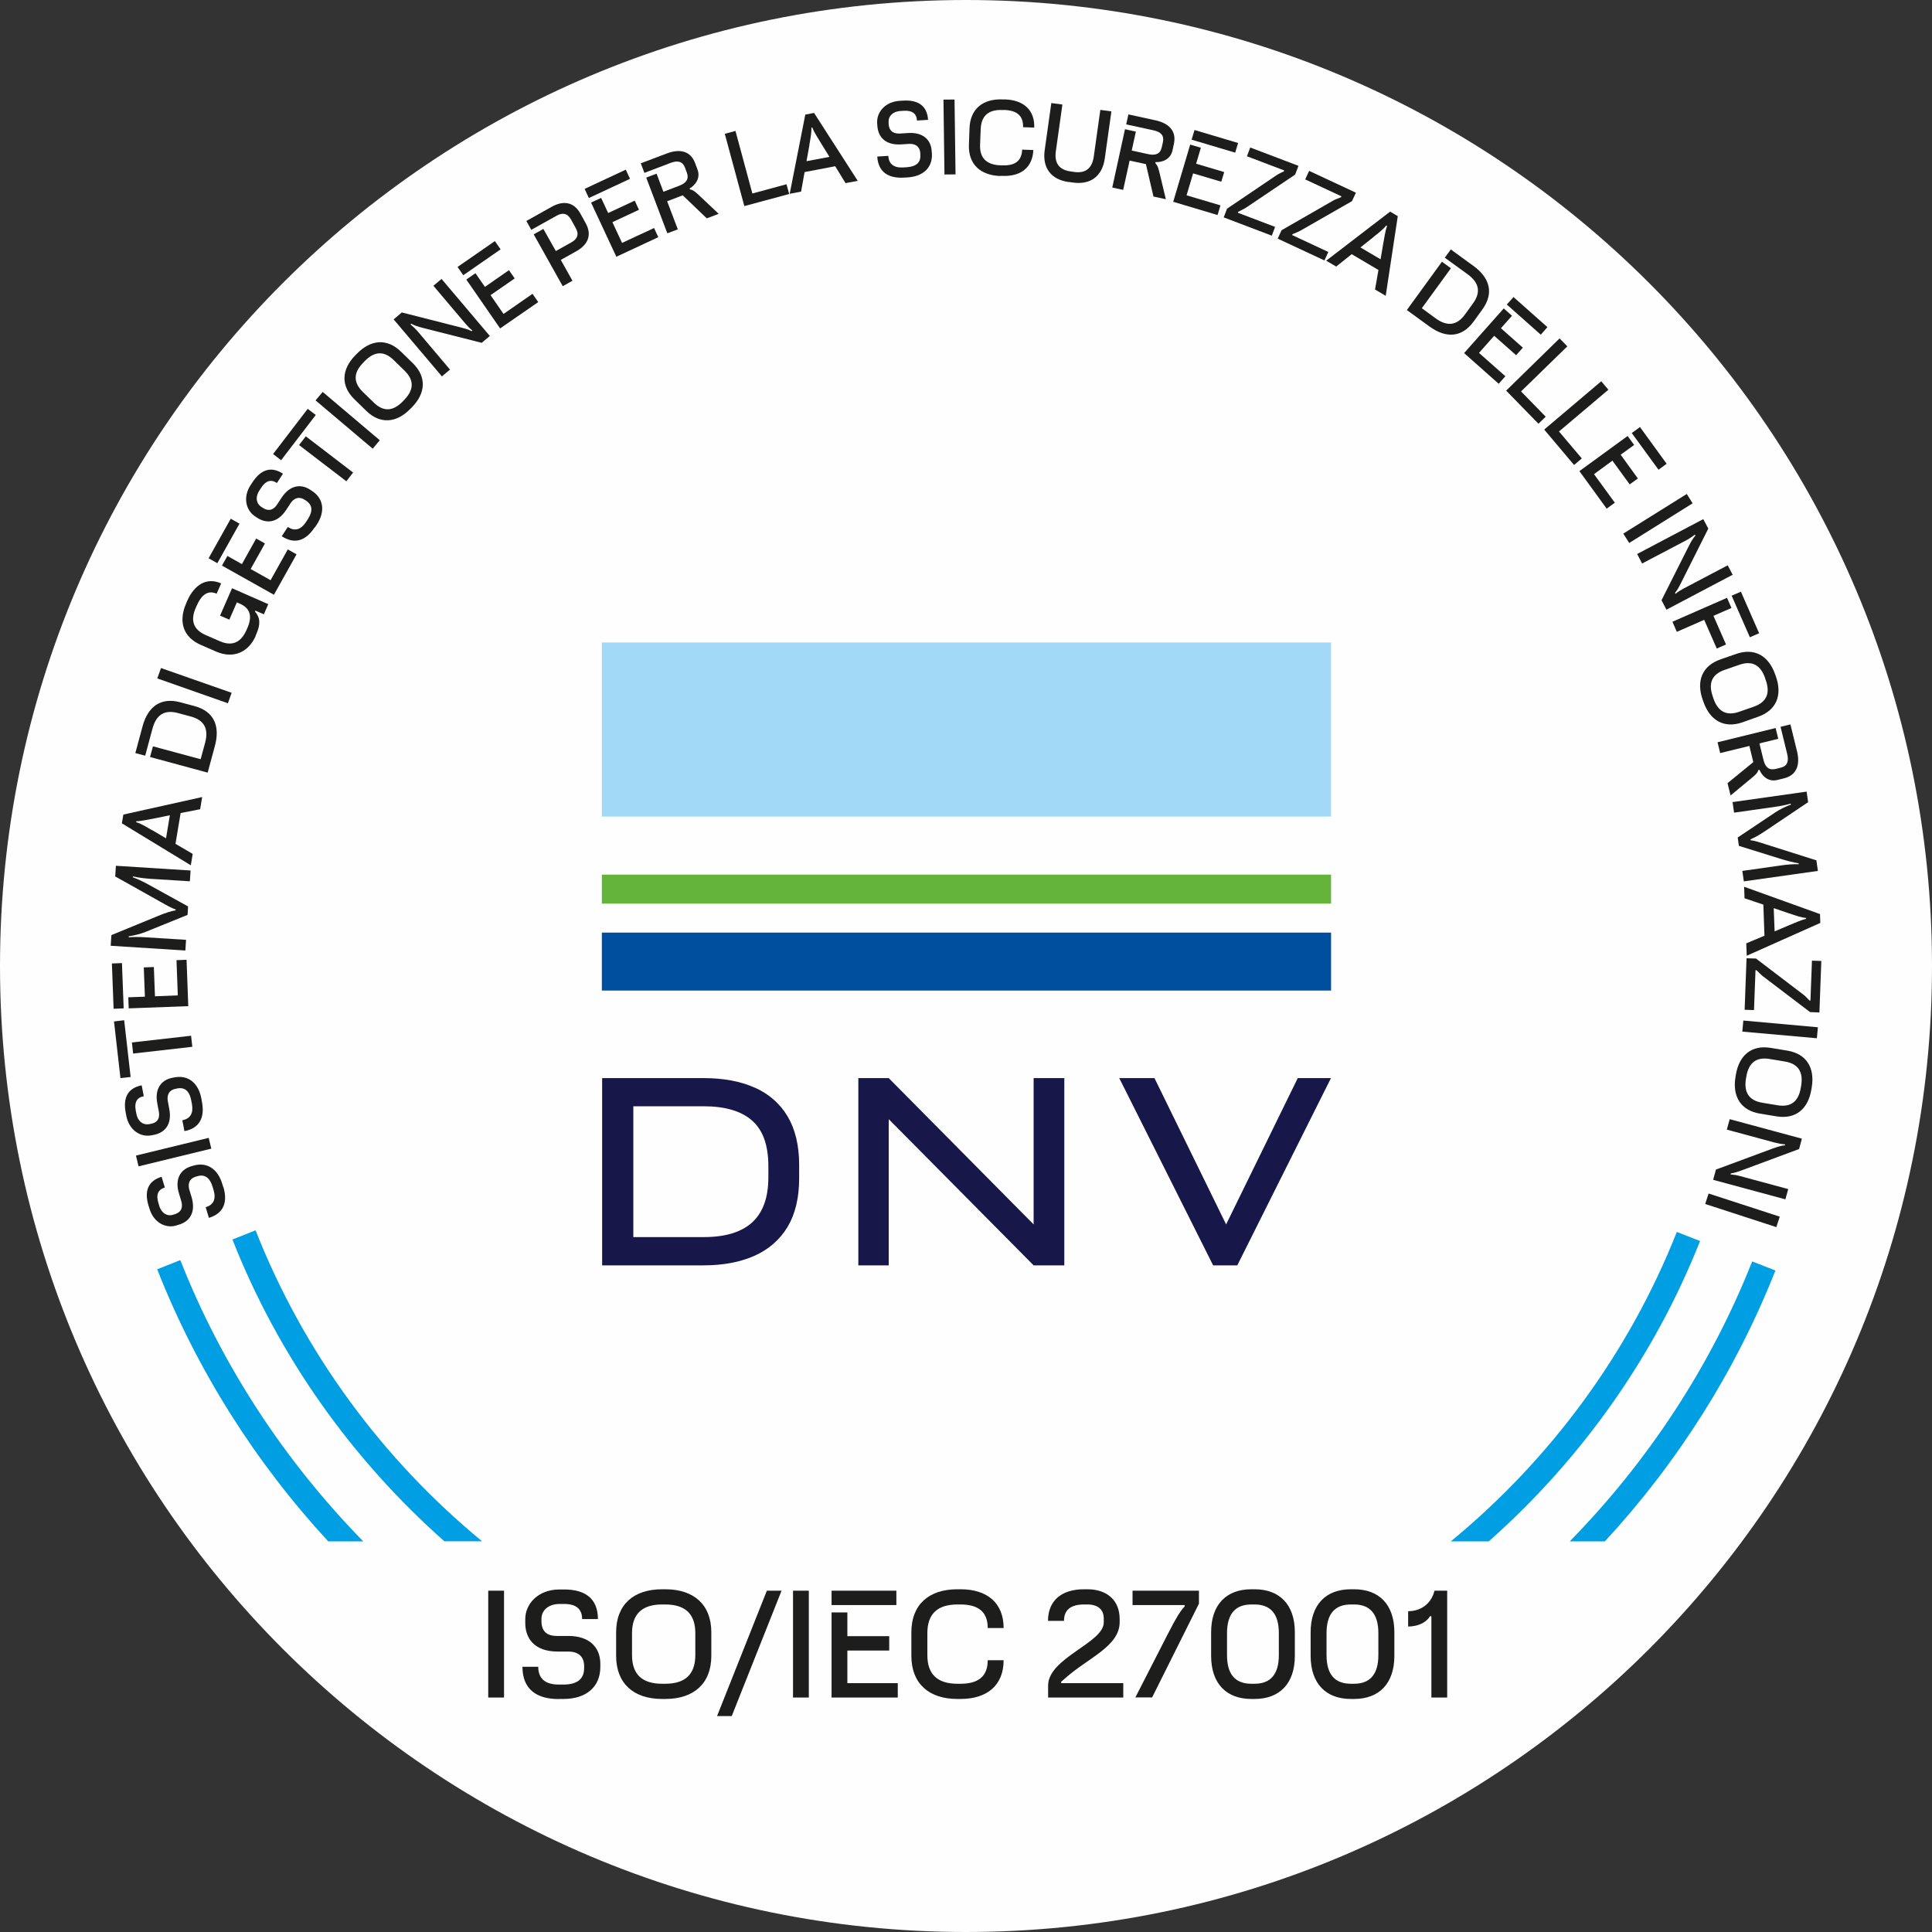 <?xml version="1.0" encoding="UTF-8"?> <svg xmlns="http://www.w3.org/2000/svg" xmlns:xlink="http://www.w3.org/1999/xlink" version="1.1" viewBox="0 0 1920 1920"><rect x="0" y="0" width="1920" height="1920" fill="#333333" stroke="none"/><defs><style> .cls-1 { mask: url(#mask); } .cls-2 { fill: #009ee2; } .cls-2, .cls-3, .cls-4, .cls-5, .cls-6, .cls-7, .cls-8, .cls-9 { fill-rule: evenodd; stroke-width: 0px; } .cls-3 { fill: #64b33a; } .cls-4 { fill: #fefefe; } .cls-10 { mask: url(#mask-2-3); } .cls-5 { fill: #a1d9f7; } .cls-6 { fill: #18174a; } .cls-7 { fill: #1d1d1b; } .cls-8 { fill: #004f9e; } .cls-9 { fill: #fff; } .cls-11 { mask: url(#mask-3); } .cls-12 { mask: url(#mask-5); } .cls-13 { mask: url(#mask-4); } .cls-14 { mask: url(#mask-1); } .cls-15 { mask: url(#mask-6); } </style><mask id="mask" x="0" y="0" width="1920" height="1920" maskUnits="userSpaceOnUse"><g id="mask-2"><polygon id="path-1" class="cls-9" points="0 1920 1920 1920 1920 0 0 0 0 1920"></polygon></g></mask><mask id="mask-1" x="0" y="0" width="1920" height="1920" maskUnits="userSpaceOnUse"><g id="mask-2-2" data-name="mask-2"><polygon id="path-1-2" data-name="path-1" class="cls-9" points="0 1920 1920 1920 1920 0 0 0 0 1920"></polygon></g></mask><mask id="mask-2-3" data-name="mask-2" x="0" y="0" width="1920" height="1920" maskUnits="userSpaceOnUse"><g id="mask-2-4" data-name="mask-2"><polygon id="path-1-3" data-name="path-1" class="cls-9" points="0 1920 1920 1920 1920 0 0 0 0 1920"></polygon></g></mask><mask id="mask-3" x="0" y="0" width="1920" height="1920" maskUnits="userSpaceOnUse"><g id="mask-2-5" data-name="mask-2"><polygon id="path-1-4" data-name="path-1" class="cls-9" points="0 1920 1920 1920 1920 0 0 0 0 1920"></polygon></g></mask><mask id="mask-4" x="0" y="0" width="1920" height="1920" maskUnits="userSpaceOnUse"><g id="mask-2-6" data-name="mask-2"><polygon id="path-1-5" data-name="path-1" class="cls-9" points="0 1920 1920 1920 1920 0 0 0 0 1920"></polygon></g></mask><mask id="mask-5" x="0" y="0" width="1920" height="1920" maskUnits="userSpaceOnUse"><g id="mask-2-7" data-name="mask-2"><polygon id="path-1-6" data-name="path-1" class="cls-9" points="0 1920 1920 1920 1920 0 0 0 0 1920"></polygon></g></mask><mask id="mask-6" x="0" y="0" width="1920" height="1920" maskUnits="userSpaceOnUse"><g id="mask-2-8" data-name="mask-2"><polygon id="path-1-7" data-name="path-1" class="cls-9" points="0 1920 1920 1920 1920 0 0 0 0 1920"></polygon></g></mask></defs><path id="Fill-1" class="cls-4" d="M1920,960c0,530.2-429.8,960-960,960S0,1490.2,0,960,429.8,0,960,0s960,429.8,960,960"></path><path id="Fill-3" class="cls-2" d="M1594.9,1531.8c72-77.9,129.9-169,169.5-269.2l-23.1-9c-41.5,104.8-103.8,199-181.3,278.2h34.9ZM1689.5,1233.3l-23.1-9c-47.8,120.8-125.9,226.3-224.6,307.5h37.7c91.5-81.1,164.3-183,210-298.5h0ZM479.2,1531.8c-99.1-81.6-177.4-187.7-225.2-309.1l-23,9.1c45.7,116.1,118.7,218.5,210.6,299.9h37.7ZM361,1531.8c-77.8-79.6-140.3-174.2-181.8-279.5l-23,9.1c39.7,100.7,97.8,192.2,170,270.4h34.8Z"></path><path id="Fill-5" class="cls-7" d="M221.9,1179.8l-1-3.2c-4.5-15.1-15.4-22.1-28.7-18.2l-2.1.6c-11,3.3-16.5,12.9-12.3,26.8l2.3,7.7c1.5,5.1,1.3,10.9-6.8,13.3l-1.6.5c-5.3,1.6-11.2-1.3-13.5-9.2l-.9-3c-2.3-7.8-.3-12.9,6.5-15l-3.2-10.6c-13.7,4.1-17.2,14.4-13.1,28.3l1,3.2c4.2,14.2,16.3,20,26.6,16.9l2.6-.8c10.2-3,17.3-11.6,12.7-27.4l-2.2-7.2c-1.4-4.8-1.1-11,6.6-13.2l1.3-.4c7.5-2.2,12.5,1.6,15.2,10.6l.9,3c2.7,8.9.2,14.9-7.8,17.2l3.2,10.6c14.9-4.5,18.8-15.8,14.4-30.6"></path><polygon id="Fill-7" class="cls-7" points="210 1141.5 207.4 1130.8 135.1 1148.4 137.7 1159.1 210 1141.5"></polygon><path id="Fill-9" class="cls-7" d="M200.7,1095l-.6-3.3c-2.9-15.5-13.1-23.6-26.7-21l-2.1.4c-11.3,2.2-17.7,11.1-15,25.4l1.5,7.9c1,5.3.2,11-8.1,12.5l-1.7.3c-5.4,1-11-2.4-12.5-10.5l-.6-3.1c-1.5-8,1-12.9,8-14.2l-2.1-10.8c-14,2.7-18.6,12.6-15.9,26.9l.6,3.3c2.8,14.5,14.2,21.5,24.8,19.5l2.6-.5c10.4-2,18.4-9.8,15.3-25.9l-1.4-7.4c-.9-4.9,0-11,7.9-12.5l1.4-.3c7.7-1.5,12.3,2.8,14,12.1l.6,3.1c1.7,9.2-1.3,14.8-9.5,16.4l2.1,10.8c15.3-2.9,20.3-13.8,17.4-29"></path><path id="Fill-11" class="cls-7" d="M191.1,1040.2l-1.2-10.9-58.8,6.7,1.2,11,58.8-6.7ZM129.8,1070.2l-6.4-56.3-10.1,1.2,6.4,56.3,10.1-1.1Z"></path><path id="Fill-13" class="cls-7" d="M187.1,999.8l-1.7-46-10,.4,1.3,35-22.7.9-1.1-29.1-10,.4,1.1,29.1-16.5.6.4,11,59.2-2.2ZM122.9,1002.1l-1.7-45-10,.4,1.7,45,10-.4Z"></path><path id="Fill-15" class="cls-7" d="M188.7,875.7l.7-10.6-74.2-4.7-.7,10.6,46.2,25.9c4.5,2.6,10.6,6,13.8,6.8v1c-4.1.6-10,2.6-15.1,4.6l-48.7,20-.7,10.6,74.2,4.7.7-10.6-39.9-2.5c-5.7-.4-12.8-.5-17.1,0v-1c5.2-.8,11-2.1,16.8-4.4l41.7-16.9.5-8.4-38-21c-6.3-3.5-12.1-6.3-16.8-7.9v-1c5,1.3,11.9,2.1,18,2.5l38.4,2.4Z"></path><path id="Fill-17" class="cls-7" d="M150.8,824.9c-5.5-3.2-11.2-6.7-15.5-7.8l.2-1c4.6,0,11.3-1.5,18-2.8l15.3-3.1-3.8,22.9-14.1-8.3ZM189.6,860l1.9-11.4-17.1-10,5.1-30.6,19.4-3.8,2-12.1-78.3,17.4-1.5,8.7,68.5,41.7Z"></path><path id="Fill-19" class="cls-7" d="M206.4,767.8l7.2-26.7c5.3-19.5-.9-34.2-20.3-39.4l-14.2-3.8c-19.3-5.2-32.1,4.3-37.4,23.8l-7.2,26.7,9.8,2.6,7.2-26.8c3.7-13.7,11.7-19.2,25.3-15.6l13,3.5c13.5,3.7,17.7,12.5,14,26.2l-4.4,16.2-47.4-12.8-2.9,10.6,57.2,15.5Z"></path><polygon id="Fill-21" class="cls-7" points="226.5 698.9 230.2 688.5 160 663.9 156.3 674.2 226.5 698.9"></polygon><path id="Fill-23" class="cls-7" d="M253.9,631.9l.8-1.7c4.3-9.7,4-16.3-1.3-22.5l.4-.9,8.4,3.7,4.4-10.1-36-15.8-11.9,27.2,9.2,4,7.5-17.2,3.1,1.4c10.2,4.5,12.4,12.5,7.4,24l-.9,2c-5.5,12.6-14.3,16.6-26.6,11.2l-14-6.1c-12.3-5.4-15.4-14.5-9.8-27.2l.9-2c5-11.4,11.5-15.5,19.8-11.9l4.5-10.2c-14.2-6.3-26.6.9-33.9,17.7l-.9,2.2c-7.9,18-3.1,33.5,14.6,41.2l15.1,6.6c17.7,7.7,32.5.3,39.5-15.7"></path><path id="Fill-25" class="cls-7" d="M272.2,591.1l22.5-40.2-8.7-4.9-17.1,30.6-19.8-11.1,14.2-25.4-8.7-4.9-14.2,25.4-14.4-8.1-5.4,9.6,51.7,29ZM216,559.7l22-39.3-8.7-4.9-22,39.3,8.7,4.9Z"></path><path id="Fill-27" class="cls-7" d="M312.8,524.3l1.9-2.8c8.7-13.2,7-26-4.6-33.6l-1.8-1.2c-9.6-6.3-20.4-4.3-28.4,7.8l-4.4,6.7c-2.9,4.5-7.5,8-14.6,3.3l-1.4-.9c-4.6-3-6.2-9.4-1.6-16.3l1.7-2.7c4.5-6.8,9.7-8.6,15.6-4.6l6-9.2c-11.9-7.9-22.1-3.9-30.1,8.2l-1.9,2.8c-8.1,12.3-4.8,25.3,4.1,31.2l2.2,1.5c8.9,5.8,20,5.8,29-7.9l4.1-6.3c2.7-4.2,7.7-7.9,14.4-3.5l1.2.8c6.5,4.3,6.8,10.5,1.7,18.4l-1.7,2.6c-5.1,7.8-11.2,9.7-18.2,5.1l-6,9.2c13,8.5,24.1,4.3,32.6-8.7"></path><path id="Fill-29" class="cls-7" d="M344.2,478.3l6.7-8.7-47-36-6.7,8.7,47,36ZM279.4,457.3l34.4-44.9-8-6.1-34.4,44.9,8,6.2Z"></path><polygon id="Fill-31" class="cls-7" points="370.4 445.9 377.4 437.5 320.7 389.5 313.6 397.9 370.4 445.9"></polygon><path id="Fill-33" class="cls-7" d="M407.7,406.4l1.7-1.7c13.7-14,14.7-30.2.9-43.7l-11.8-11.5c-13.8-13.5-30-12.1-43.7,1.9l-1.7,1.7c-13.7,14-14.7,30.2-.9,43.7l11.8,11.5c13.8,13.5,30,12.1,43.7-1.9h0ZM400.2,399c-9.6,9.8-19.2,10.5-28.8,1l-10.9-10.6c-9.6-9.4-9.3-19,.4-28.9l1.5-1.6c9.6-9.8,19.2-10.5,28.8-1.1l10.9,10.6c9.6,9.4,9.3,19-.3,28.9l-1.5,1.6Z"></path><path id="Fill-35" class="cls-7" d="M439.1,374.1l8.1-6.8-31.6-37.4c-2.3-2.7-5.1-5.4-7.7-7.6l.8-.6c3,1.7,6.6,2.9,12.1,4.3l57.9,14.7,8.1-6.8-48-56.7-8.1,6.8,31.9,37.7c2.2,2.6,4.4,4.8,6.9,6.8l-.8.6c-3.4-1.8-6.6-2.6-11.6-3.9l-57.8-14.7-8.1,6.9,48,56.7Z"></path><path id="Fill-37" class="cls-7" d="M497,326.4l37.9-26.2-5.7-8.2-28.8,20-12.9-18.7,24-16.6-5.7-8.2-23.9,16.6-9.4-13.6-9.1,6.3,33.7,48.7ZM460.4,273.5l37.1-25.7-5.7-8.2-37.1,25.7,5.7,8.2Z"></path><path id="Fill-39" class="cls-7" d="M559.3,284.4l9.6-5.4-11.6-20.7,15.4-8.6c11.8-6.6,15.8-16.3,9.3-28l-5.2-9.4c-6.5-11.7-17-13.3-28.7-6.7l-25,14,4.9,8.8,25.1-14c6-3.4,10.9-2.5,14.4,3.8l4.6,8.3c3.6,6.3,1.8,10.9-4.2,14.3l-15.5,8.7-12.4-22-9.6,5.4,28.9,51.6Z"></path><path id="Fill-41" class="cls-7" d="M612.4,255.2l41.8-19.5-4.2-9.1-31.8,14.8-9.6-20.6,26.4-12.3-4.2-9.1-26.4,12.3-7-15-10,4.6,25.1,53.8ZM585.2,196.8l40.9-19.1-4.2-9.1-40.9,19.1,4.2,9.1Z"></path><path id="Fill-43" class="cls-7" d="M663.3,231.8l10.3-3.9-10.6-27.9,15.5-5.9,23.9,22.9,11.8-4.5-17.9-16.9c-5-4.7-7.1-6.7-10.6-7.4l-.4-.9c5.7-3.3,11.2-10.3,7.8-19l-2.3-6.2c-4.5-11.9-14.9-14.6-28.1-9.6l-25.9,9.8,3.6,9.5,26-9.9c7.1-2.7,12-1.5,14.3,4.6l1.9,5.1c2.3,6.1-.5,10.3-7.6,13l-15.7,6-6.8-18-10.3,3.9,21,55.4Z"></path><polygon id="Fill-45" class="cls-7" points="739.7 204.8 784.3 192.8 781.6 183.1 747.7 192.3 730.9 130.1 720.3 133 739.7 204.8"></polygon><path id="Fill-47" class="cls-7" d="M804.3,144.1c1.1-6.3,2.4-12.8,2-17.2l1-.2c1.5,4.4,5.3,10.1,8.8,15.9l8.2,13.3-22.8,4.3,2.9-16.1ZM784.8,192.6l11.3-2.2,3.5-19.4,30.4-5.8,10.3,16.8,12.1-2.3-43.4-67.5-8.7,1.7-15.5,78.7Z"></path><path id="Fill-49" class="cls-7" d="M898.6,176.5l3.4-.2c15.7-1,25-10,24.1-23.9l-.2-2.2c-.7-11.5-8.8-18.9-23.3-18l-8,.5c-5.3.3-10.9-1.2-11.5-9.6v-1.7c-.5-5.5,3.7-10.6,11.9-11.1l3.2-.2c8.1-.5,12.7,2.6,13.1,9.7l11-.7c-.9-14.2-10.2-20-24.7-19.1l-3.4.2c-14.7.9-23.1,11.4-22.5,22.1l.2,2.7c.7,10.6,7.4,19.5,23.8,18.5l7.5-.5c5-.3,10.9,1.4,11.4,9.4v1.4c.6,7.8-4.2,11.8-13.6,12.4l-3.2.2c-9.3.6-14.5-3.2-15-11.5l-11,.7c1,15.5,11.1,21.8,26.6,20.9"></path><polygon id="Fill-51" class="cls-7" points="938.6 173.4 949.6 173.3 948.6 98.9 937.6 99 938.6 173.4"></polygon><path id="Fill-53" class="cls-7" d="M993.6,174.8h2.4c18.4.8,30.2-8.3,30.9-25.7l-11.1-.4c-.4,11.1-7,16.1-19.5,15.6h-2.2c-13.8-.6-20.7-7.3-20.1-20.7l.6-15.2c.5-13.5,7.9-19.6,21.6-19.1h2.2c12.5.5,18.7,6,18.3,17.1l11.1.4c.6-17.4-10.5-27.3-28.9-28h-2.4c-19.6-.8-32.3,9.3-33,28.6l-.6,16.4c-.7,19.3,11.2,30.3,30.8,31.1"></path><path id="Fill-55" class="cls-7" d="M1062,180.8l4.3.6c17.1,2.4,29-5.9,31.6-23.8l6.6-46.9-11-1.5-6.5,46.3c-1.7,12-8.3,16.9-19.3,15.4l-4.1-.6c-11-1.6-16-8.2-14.3-20.1l6.5-46.3-11-1.5-6.6,46.9c-2.5,17.9,6.7,29.2,23.8,31.6"></path><path id="Fill-57" class="cls-7" d="M1105.4,186.4l10.8,2.3,6.4-29.1,16.2,3.5,7.5,32.2,12.3,2.7-5.7-23.9c-1.6-6.7-2.3-9.5-4.8-12l.2-1c6.6.3,14.9-2.5,16.9-11.6l1.4-6.5c2.7-12.4-4.5-20.4-18.2-23.4l-27-5.9-2.2,9.9,27.1,5.9c7.5,1.6,10.8,5.3,9.4,11.7l-1.2,5.3c-1.4,6.4-6,8.3-13.4,6.7l-16.4-3.6,4.1-18.8-10.8-2.4-12.6,57.8Z"></path><path id="Fill-59" class="cls-7" d="M1165.8,200.5l44.2,13.2,2.9-9.6-33.7-10,6.5-21.8,28,8.3,2.9-9.6-27.9-8.3,4.7-15.9-10.6-3.1-16.9,56.9ZM1184.2,138.8l43.3,12.9,2.9-9.6-43.3-12.9-2.9,9.6Z"></path><path id="Fill-61" class="cls-7" d="M1216,216l47.9,18.2,3.3-8.7-37.1-14.1.4-.9c2.5-1.4,5.3-2.5,7.9-4.2l48.7-32.8,3.3-8.7-47.9-18.2-3.3,8.7,37.1,14.1-.4.9c-2.3,1.1-4.9,2.2-7.1,3.7l-49.4,33.4-3.3,8.7Z"></path><path id="Fill-63" class="cls-7" d="M1269.7,237.1l46.5,21.7,3.9-8.4-36-16.8.4-.9c2.6-1.2,5.5-2.1,8.1-3.6l51-29.2,3.9-8.4-46.5-21.7-3.9,8.5,36,16.8-.4.9c-2.4,1-5,1.8-7.4,3.1l-51.7,29.7-3.9,8.5Z"></path><path id="Fill-65" class="cls-7" d="M1364.7,235.7c5-4,10.2-8,12.9-11.6l.9.5c-1.7,4.3-2.7,11.1-3.9,17.7l-2.6,15.4-20-11.8,12.8-10.2ZM1318,259.1l9.9,5.8,15.4-12.3,26.6,15.7-3.4,19.4,10.6,6.3,12-79.2-7.6-4.5-63.6,48.8Z"></path><path id="Fill-67" class="cls-7" d="M1398.1,308.1l22.4,16.3c16.3,11.9,32.2,11.3,44-4.9l8.6-11.9c11.8-16.2,7.5-31.5-8.9-43.4l-22.4-16.3-6,8.2,22.5,16.3c11.5,8.3,13.8,17.8,5.5,29.2l-7.9,10.9c-8.2,11.3-18,12.1-29.4,3.7l-13.5-9.9,28.9-39.7-8.9-6.5-34.8,47.9Z"></path><path id="Fill-69" class="cls-7" d="M1454.9,350.8l34.5,30.6,6.6-7.5-26.2-23.2,15.1-17,21.8,19.3,6.7-7.5-21.8-19.3,11-12.4-8.2-7.3-39.3,44.3ZM1497.5,302.7l33.7,29.9,6.6-7.5-33.7-29.9-6.7,7.5Z"></path><polygon id="Fill-71" class="cls-7" points="1496.8 388.2 1528.9 421.1 1536.1 414.1 1511.6 389 1557.6 344.2 1549.9 336.3 1496.8 388.2"></polygon><polygon id="Fill-73" class="cls-7" points="1534.6 426.9 1564.3 462.1 1572 455.6 1549.3 428.8 1598.4 387.3 1591.3 378.9 1534.6 426.9"></polygon><path id="Fill-75" class="cls-7" d="M1569.6,468.2l27.1,37.3,8.1-5.9-20.7-28.4,18.3-13.4,17.2,23.6,8.1-5.9-17.1-23.6,13.4-9.7-6.5-8.9-47.9,34.9ZM1621.6,430.3l26.6,36.5,8.1-5.9-26.5-36.5-8.1,5.9Z"></path><polygon id="Fill-77" class="cls-7" points="1613.2 530.3 1619.1 539.6 1682.1 500.2 1676.3 490.9 1613.2 530.3"></polygon><path id="Fill-79" class="cls-7" d="M1627,550.6l4.9,9.4,43.4-22.8c3.2-1.7,6.4-3.8,9.1-5.9l.5.9c-2.3,2.6-4.3,5.9-6.8,10.9l-26.9,53.4,4.9,9.4,65.8-34.7-4.9-9.4-43.7,23c-3,1.6-5.7,3.3-8.2,5.3l-.5-.9c2.5-3,4-5.9,6.3-10.5l26.8-53.4-5-9.4-65.8,34.7Z"></path><path id="Fill-81" class="cls-7" d="M1662,617.8l4.4,10.1,27.2-11.9,12.5,28.5,9.2-4-12.5-28.5,17.9-7.8-4.4-10.1-54.3,23.8ZM1720.9,592l18.1,41.3,9.2-4-18.1-41.3-9.2,4Z"></path><path id="Fill-83" class="cls-7" d="M1692.1,695.4l.8,2.2c6.5,18.5,20.6,26.6,38.8,20.2l15.5-5.5c18.3-6.4,24.2-21.5,17.7-40l-.8-2.2c-6.5-18.5-20.6-26.6-38.8-20.2l-15.5,5.4c-18.3,6.4-24.2,21.5-17.7,40.1h0ZM1702.1,692c-4.6-13-.9-21.9,11.9-26.3l14.4-5c12.7-4.5,21.2.1,25.7,13.1l.7,2.1c4.6,13,.9,21.9-11.9,26.4l-14.4,5c-12.7,4.5-21.2-.1-25.7-13.1l-.7-2.1Z"></path><path id="Fill-85" class="cls-7" d="M1706.9,737.7l2.6,10.7,29-7.1,3.9,16.1-25.6,20.9,3,12.2,19-15.7c5.3-4.3,7.6-6.2,8.7-9.6l1-.2c2.6,6.1,8.8,12.4,17.9,10.1l6.5-1.6c12.3-3,16.3-13,13-26.7l-6.6-26.9-9.8,2.4,6.6,27c1.8,7.4,0,12.1-6.4,13.6l-5.3,1.3c-6.4,1.5-10.1-1.7-11.9-9.1l-4-16.3,18.7-4.6-2.6-10.7-57.5,14.1Z"></path><path id="Fill-87" class="cls-7" d="M1731.5,865.4l1.5,10.5,73.6-10.4-1.5-10.5-50.5-16c-4.9-1.6-11.5-3.8-14.9-3.9v-1c3.6-1.5,9-4.5,13.6-7.6l43.6-29.3-1.5-10.5-73.6,10.4,1.5,10.5,39.6-5.6c5.7-.8,12.6-2.1,16.7-3.4l.2,1c-4.9,1.8-10.3,4.3-15.5,7.7l-37.4,25,1.2,8.3,41.4,12.9c6.9,2.1,13.1,3.7,18,4.4v1c-5-.3-11.9.3-17.9,1.2l-38.1,5.4Z"></path><path id="Fill-89" class="cls-7" d="M1778.2,907.7c6,2.1,12.2,4.3,16.7,4.5v1c-4.5.9-10.7,3.7-17,6.3l-14.3,6.1-.9-23.1,15.5,5.3ZM1733.3,881.2l.4,11.5,18.7,6.3,1.1,30.9-18.1,7.6.5,12.3,73.1-32.6-.3-8.8-75.3-27.1Z"></path><path id="Fill-91" class="cls-7" d="M1735.7,952.3l-1.9,51.2,9.3.3,1.5-39.6h1c2.1,2,4.1,4.2,6.5,6.1l46.7,35.5,9.3.4,1.9-51.2-9.3-.3-1.5,39.6h-1c-1.8-1.9-3.6-3.9-5.7-5.6l-47.4-36.1-9.3-.3Z"></path><polygon id="Fill-93" class="cls-7" points="1732.5 1014.2 1731.5 1025.2 1805.6 1031.8 1806.6 1020.9 1732.5 1014.2"></polygon><path id="Fill-95" class="cls-7" d="M1725.1,1068l-.4,2.3c-3.2,19.4,5.3,33.3,24.3,36.4l16.3,2.7c19.1,3.2,31.6-7.2,34.8-26.6l.4-2.3c3.2-19.4-5.3-33.3-24.3-36.4l-16.3-2.7c-19.1-3.2-31.6,7.2-34.8,26.6h0ZM1735.5,1069.8c2.3-13.6,9.8-19.6,23.1-17.4l15.1,2.5c13.3,2.2,18.5,10.3,16.3,23.9l-.4,2.2c-2.2,13.6-9.8,19.6-23.1,17.4l-15.1-2.5c-13.3-2.2-18.5-10.3-16.3-23.9l.4-2.2Z"></path><path id="Fill-97" class="cls-7" d="M1718.9,1112.4l-2.8,10.2,47.3,12.8c3.5.9,7.3,1.6,10.7,1.9l-.3.9c-3.5.3-7.2,1.4-12.4,3.3l-56.1,20.8-2.8,10.2,71.8,19.4,2.8-10.2-47.7-12.9c-3.3-.9-6.4-1.4-9.6-1.7l.3-1c3.8-.5,6.9-1.6,11.8-3.4l56-20.8,2.8-10.3-71.8-19.4Z"></path><polygon id="Fill-99" class="cls-7" points="1698 1186.1 1694.6 1196.5 1765.3 1219.5 1768.7 1209.1 1698 1186.1"></polygon><g class="cls-1"><path id="Fill-101" class="cls-7" d="M485.2,1687h15.7v-106.2h-15.7v106.2ZM555.3,1688.4h4.8c22.5,0,36.5-12,36.5-31.8v-3.1c0-16.4-10.9-27.7-31.6-27.7h-11.5c-7.7,0-15.4-2.7-15.4-14.7v-2.4c0-7.9,6.4-14.7,18.1-14.7h4.5c11.6,0,17.8,4.8,17.8,15h15.7c0-20.4-12.7-29.4-33.4-29.4h-4.8c-21.1,0-34,14.2-34,29.4v3.8c0,15.2,8.8,28.5,32.3,28.5h10.8c7.1,0,15.4,3,15.4,14.4v2c0,11.2-7.2,16.4-20.7,16.4h-4.5c-13.3,0-20.4-5.8-20.4-17.7h-15.7c0,22.2,13.9,32.1,36,32.1h0ZM657.9,1688.4h3.4c28,0,45.6-15.2,45.6-42.8v-23.5c0-27.6-17.6-42.7-45.6-42.7h-3.4c-28,0-45.6,15.1-45.6,42.7v23.5c0,27.6,17.6,42.8,45.6,42.8h0ZM658,1673.3c-19.7,0-29.9-9.2-29.9-28.5v-21.8c0-19.2,10.2-28.5,29.9-28.5h3.1c19.7,0,29.9,9.2,29.9,28.5v21.8c0,19.3-10.2,28.5-29.9,28.5h-3.1ZM712.6,1705.4h14.6l49.5-124.6h-14.6l-49.5,124.6ZM788.1,1687h15.7v-106.2h-15.7v106.2ZM826.4,1687h65.8v-14.3h-50.1v-32.4h41.6v-14.3h-41.6v-23.6h-15.7v84.7ZM826.4,1595.1h64.4v-14.3h-64.4v14.3ZM951.3,1688.4h3.4c26.3,0,42.7-13.6,42.7-38.5h-15.8c0,15.9-9.2,23.4-27,23.4h-3.1c-19.7,0-29.9-9.2-29.9-28.5v-21.8c0-19.2,10.2-28.5,29.9-28.5h3.1c17.8,0,27,7.5,27,23.4h15.8c0-24.9-16.4-38.5-42.7-38.5h-3.4c-28,0-45.6,15.1-45.6,42.7v23.5c0,27.6,17.6,42.8,45.6,42.8h0ZM1041.4,1687h74.9v-14.3h-61.7v-1.4l4.7-4.1c22.5-19.8,53.4-31.3,53.4-55.1v-3.1c0-18.4-12.3-29.6-32.1-29.6h-3.4c-22.1,0-35.7,11.2-35.7,31.4h15.9c0-11.1,6.9-16.3,20-16.3h3.1c10.8,0,16.4,5.2,16.4,14v3.9c0,20.3-55.3,35.2-55.3,62.7v11.8ZM1144.9,1687l46.6-93.3v-12.9h-66v14.3h51.8v1.4c-4,4-8.5,11.2-16.7,27.3l-32.3,63.1h16.6ZM1243.5,1688.4h3.4c24.6,0,39.9-15.2,39.9-42.8v-23.5c0-27.6-15.3-42.7-39.9-42.7h-3.4c-24.6,0-39.9,15.1-39.9,42.7v23.5c0,27.6,15.3,42.8,39.9,42.8h0ZM1243.6,1673.3c-15.9,0-24.2-9.2-24.2-28.5v-21.8c0-19.2,8.4-28.5,24.2-28.5h3.1c15.9,0,24.2,9.2,24.2,28.5v21.8c0,19.3-8.4,28.5-24.2,28.5h-3.1ZM1342.4,1688.4h3.4c24.6,0,39.9-15.2,39.9-42.8v-23.5c0-27.6-15.3-42.7-39.9-42.7h-3.4c-24.6,0-39.9,15.1-39.9,42.7v23.5c0,27.6,15.3,42.8,39.9,42.8h0ZM1342.5,1673.3c-15.9,0-24.2-9.2-24.2-28.5v-21.8c0-19.2,8.3-28.5,24.2-28.5h3.1c15.8,0,24.2,9.2,24.2,28.5v21.8c0,19.3-8.4,28.5-24.2,28.5h-3.1ZM1399.4,1616.4c11.3,0,18.8-5.1,21.7-10.2h1.4v80.8h15.7v-106.2h-12.6c-3.4,13.7-14.3,20.4-26.2,20.4v15.1Z"></path></g><g class="cls-14"><path id="Fill-103" class="cls-6" d="M750,1080.9c-14.2-6.4-31.2-9.5-50.9-9.5h-100.7v186.1h100.7c19.7,0,36.6-3.2,50.9-9.6,14.2-6.4,25.1-16,32.8-28.8,7.6-12.8,11.4-28.9,11.4-48.3v-12.9c0-19.4-3.8-35.4-11.4-48.3-7.6-12.8-18.5-22.4-32.8-28.8h0ZM763.6,1169.9c0,20.2-5.4,35.1-16.1,44.9-10.8,9.8-26.8,14.6-48.1,14.6h-70v-130h70c21.3,0,37.4,4.8,48.1,14.3,10.8,9.5,16.1,24.6,16.1,45.3v10.9Z"></path></g><g class="cls-10"><polygon id="Fill-104" class="cls-6" points="1027.2 1216.8 883.2 1071.4 866.1 1071.4 853 1071.4 853 1257.5 883.2 1257.5 883.2 1112.2 1027.2 1257.5 1057.7 1257.5 1057.7 1071.4 1027.2 1071.4 1027.2 1216.8"></polygon></g><g class="cls-11"><polygon id="Fill-105" class="cls-5" points="598.1 811.5 1322.8 811.5 1322.8 638.5 598.1 638.5 598.1 811.5"></polygon></g><g class="cls-13"><polygon id="Fill-106" class="cls-3" points="598.1 898 1322.8 898 1322.8 869.2 598.1 869.2 598.1 898"></polygon></g><g class="cls-12"><polygon id="Fill-107" class="cls-8" points="598.1 984.4 1322.8 984.4 1322.8 926.8 598.1 926.8 598.1 984.4"></polygon></g><g class="cls-15"><polygon id="Fill-108" class="cls-6" points="1289.7 1071.4 1218.5 1216.8 1147.3 1071.4 1112.3 1071.4 1205.6 1257.5 1229.6 1257.5 1322.7 1071.4 1289.7 1071.4"></polygon></g></svg> 